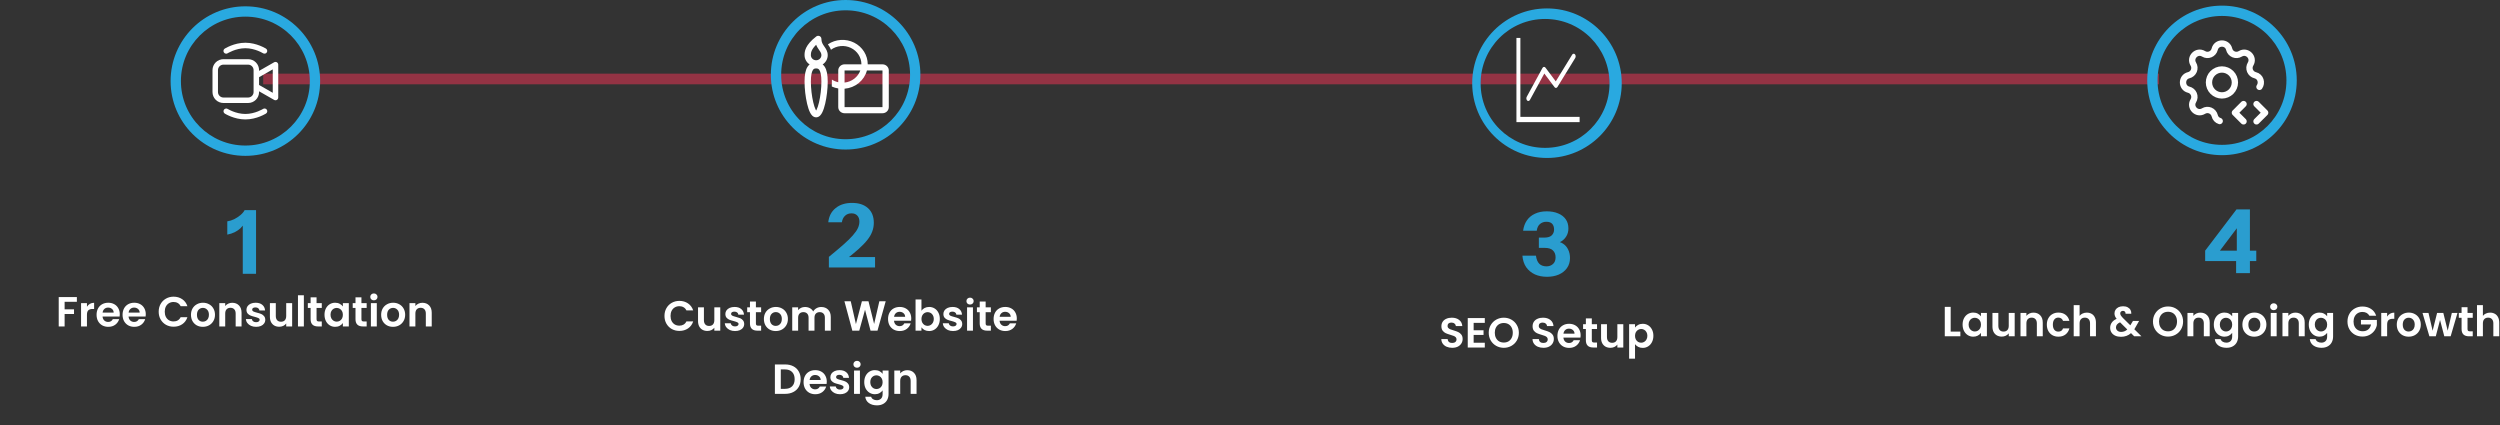 <svg width="1187" height="202" viewBox="0 0 1187 202" fill="none" xmlns="http://www.w3.org/2000/svg">
<rect x="0" y="0" width="1187" height="202" fill="#333333" stroke="none"/>
<g opacity="0.7">
<path d="M1025 40H125V35H1025V40Z" fill="#EE405F"/>
<path d="M1025 40H125V35H1025V40Z" fill="black" fill-opacity="0.2"/>
</g>
<path d="M401.5 0C421.106 0 437 15.894 437 35.5C437 55.106 421.106 71 401.5 71C381.894 71 366 55.106 366 35.5C366 15.894 381.894 0 401.5 0ZM401.5 4.896C384.598 4.896 370.896 18.598 370.896 35.5C370.896 52.402 384.598 66.103 401.5 66.103C418.402 66.103 432.104 52.402 432.104 35.5C432.104 18.598 418.402 4.896 401.5 4.896Z" fill="#29A9E0"/>
<path d="M389.15 17.144C389.405 17.262 389.62 17.448 389.77 17.679C389.92 17.911 390 18.179 390 18.452C390 20.058 390.624 20.983 391.406 22.11L391.464 22.191C392.128 23.147 393 24.399 393 26.193C393 28.023 392.046 29.637 390.592 30.595C390.975 30.905 391.312 31.288 391.604 31.743C392.556 33.233 393 35.511 393 38.781C393 42.094 392.54 46.073 391.79 49.251C391.418 50.83 390.956 52.287 390.406 53.38C390.148 53.925 389.803 54.428 389.386 54.87C388.974 55.279 388.34 55.714 387.5 55.714C386.66 55.714 386.026 55.279 385.616 54.87C385.199 54.428 384.854 53.925 384.596 53.38C384.044 52.285 383.582 50.83 383.21 49.249C382.429 45.809 382.024 42.3 382 38.779C382 35.509 382.444 33.233 383.396 31.743C383.666 31.31 384.008 30.922 384.408 30.595C383.666 30.107 383.059 29.451 382.639 28.683C382.219 27.916 382 27.061 382 26.193C382 25.481 382 24.256 382.766 22.675C383.516 21.127 384.942 19.348 387.562 17.318C387.783 17.147 388.049 17.04 388.33 17.009C388.611 16.978 388.895 17.025 389.15 17.144ZM385 26.191C385 26.832 385.263 27.45 385.732 27.903C386.201 28.357 386.837 28.612 387.5 28.612C388.163 28.612 388.799 28.357 389.268 27.903C389.737 27.45 390 26.834 390 26.193C390 25.343 389.63 24.755 388.916 23.727L388.892 23.692C388.434 23.035 387.892 22.255 387.508 21.254C386.422 22.322 385.822 23.209 385.484 23.905C385 24.904 385 25.616 385 26.191ZM385.948 33.266C385.452 34.044 385 35.639 385 38.779C385 41.877 385.436 45.64 386.134 48.602C386.486 50.092 386.886 51.302 387.292 52.107C387.367 52.255 387.436 52.381 387.5 52.484C387.564 52.381 387.633 52.255 387.708 52.107C388.114 51.302 388.514 50.09 388.866 48.602C389.566 45.642 390 41.88 390 38.779C390 35.639 389.548 34.044 389.052 33.266C388.901 33.005 388.675 32.792 388.402 32.653C388.118 32.531 387.81 32.476 387.5 32.49C387.1 32.49 386.814 32.55 386.598 32.653C386.325 32.792 386.099 33.005 385.948 33.266ZM398 41.999C396.941 41.827 395.91 41.517 394.936 41.078C394.995 39.981 395.011 38.881 394.986 37.783C395.888 38.369 396.906 38.801 398 39.041V33.45C398 32.68 398.316 31.942 398.879 31.397C399.441 30.853 400.204 30.547 401 30.547H409C409 28.923 408.53 27.331 407.644 25.951C406.758 24.572 405.491 23.459 403.987 22.74C402.482 22.02 400.799 21.723 399.128 21.88C397.457 22.037 395.865 22.644 394.532 23.631C394.132 22.56 393.562 21.742 393.166 21.173L393.086 21.057C394.883 19.831 396.993 19.107 399.187 18.962C401.38 18.818 403.572 19.26 405.524 20.239C407.476 21.218 409.112 22.698 410.254 24.516C411.396 26.333 412 28.42 412 30.547H419C419.796 30.547 420.559 30.853 421.121 31.397C421.684 31.942 422 32.68 422 33.45V50.867C422 51.636 421.684 52.375 421.121 52.919C420.559 53.464 419.796 53.769 419 53.769H401C400.204 53.769 399.441 53.464 398.879 52.919C398.316 52.375 398 51.636 398 50.867V41.999ZM401 42.121V50.868H419V33.452H411.62C410.998 35.784 409.642 37.872 407.739 39.425C405.836 40.978 403.481 41.921 401 42.121ZM408.488 33.452H401V39.205C402.681 39.024 404.275 38.388 405.599 37.37C406.923 36.353 407.925 34.995 408.488 33.452Z" fill="white"/>
<path opacity="0.9" d="M393.55 127V121.96C396.322 119.692 398.632 117.746 400.48 116.122C402.356 114.47 403.84 113.014 404.932 111.754C406.052 110.494 406.85 109.346 407.326 108.31C407.802 107.274 408.04 106.238 408.04 105.202C408.04 103.97 407.704 103.018 407.032 102.346C406.388 101.646 405.478 101.296 404.302 101.296C403.07 101.296 402.048 101.674 401.236 102.43C400.424 103.186 399.92 104.222 399.724 105.538H393.256C393.564 102.682 394.726 100.442 396.742 98.818C398.758 97.166 401.362 96.34 404.554 96.34C407.802 96.34 410.336 97.18 412.156 98.86C413.976 100.512 414.886 102.822 414.886 105.79C414.886 107.19 414.648 108.534 414.172 109.822C413.724 111.11 412.968 112.44 411.904 113.812C410.84 115.184 409.384 116.696 407.536 118.348C405.716 119.972 403.434 121.834 400.69 123.934L399.136 122.044H415.474V127H393.55Z" fill="#29A9E0"/>
<path d="M315.491 150C315.491 148.627 315.798 147.4 316.411 146.32C317.038 145.227 317.884 144.38 318.951 143.78C320.031 143.167 321.238 142.86 322.571 142.86C324.131 142.86 325.498 143.26 326.671 144.06C327.844 144.86 328.664 145.967 329.131 147.38H325.911C325.591 146.713 325.138 146.213 324.551 145.88C323.978 145.547 323.311 145.38 322.551 145.38C321.738 145.38 321.011 145.573 320.371 145.96C319.744 146.333 319.251 146.867 318.891 147.56C318.544 148.253 318.371 149.067 318.371 150C318.371 150.92 318.544 151.733 318.891 152.44C319.251 153.133 319.744 153.673 320.371 154.06C321.011 154.433 321.738 154.62 322.551 154.62C323.311 154.62 323.978 154.453 324.551 154.12C325.138 153.773 325.591 153.267 325.911 152.6H329.131C328.664 154.027 327.844 155.14 326.671 155.94C325.511 156.727 324.144 157.12 322.571 157.12C321.238 157.12 320.031 156.82 318.951 156.22C317.884 155.607 317.038 154.76 316.411 153.68C315.798 152.6 315.491 151.373 315.491 150ZM341.983 145.92V157H339.163V155.6C338.803 156.08 338.329 156.46 337.743 156.74C337.169 157.007 336.543 157.14 335.863 157.14C334.996 157.14 334.229 156.96 333.563 156.6C332.896 156.227 332.369 155.687 331.983 154.98C331.609 154.26 331.423 153.407 331.423 152.42V145.92H334.223V152.02C334.223 152.9 334.443 153.58 334.883 154.06C335.323 154.527 335.923 154.76 336.683 154.76C337.456 154.76 338.063 154.527 338.503 154.06C338.943 153.58 339.163 152.9 339.163 152.02V145.92H341.983ZM348.985 157.18C348.079 157.18 347.265 157.02 346.545 156.7C345.825 156.367 345.252 155.92 344.825 155.36C344.412 154.8 344.185 154.18 344.145 153.5H346.965C347.019 153.927 347.225 154.28 347.585 154.56C347.959 154.84 348.419 154.98 348.965 154.98C349.499 154.98 349.912 154.873 350.205 154.66C350.512 154.447 350.665 154.173 350.665 153.84C350.665 153.48 350.479 153.213 350.105 153.04C349.745 152.853 349.165 152.653 348.365 152.44C347.539 152.24 346.859 152.033 346.325 151.82C345.805 151.607 345.352 151.28 344.965 150.84C344.592 150.4 344.405 149.807 344.405 149.06C344.405 148.447 344.579 147.887 344.925 147.38C345.285 146.873 345.792 146.473 346.445 146.18C347.112 145.887 347.892 145.74 348.785 145.74C350.105 145.74 351.159 146.073 351.945 146.74C352.732 147.393 353.165 148.28 353.245 149.4H350.565C350.525 148.96 350.339 148.613 350.005 148.36C349.685 148.093 349.252 147.96 348.705 147.96C348.199 147.96 347.805 148.053 347.525 148.24C347.259 148.427 347.125 148.687 347.125 149.02C347.125 149.393 347.312 149.68 347.685 149.88C348.059 150.067 348.639 150.26 349.425 150.46C350.225 150.66 350.885 150.867 351.405 151.08C351.925 151.293 352.372 151.627 352.745 152.08C353.132 152.52 353.332 153.107 353.345 153.84C353.345 154.48 353.165 155.053 352.805 155.56C352.459 156.067 351.952 156.467 351.285 156.76C350.632 157.04 349.865 157.18 348.985 157.18ZM358.904 148.22V153.58C358.904 153.953 358.99 154.227 359.164 154.4C359.35 154.56 359.657 154.64 360.084 154.64H361.384V157H359.624C357.264 157 356.084 155.853 356.084 153.56V148.22H354.764V145.92H356.084V143.18H358.904V145.92H361.384V148.22H358.904ZM368.318 157.18C367.251 157.18 366.291 156.947 365.438 156.48C364.584 156 363.911 155.327 363.418 154.46C362.938 153.593 362.698 152.593 362.698 151.46C362.698 150.327 362.944 149.327 363.438 148.46C363.944 147.593 364.631 146.927 365.498 146.46C366.364 145.98 367.331 145.74 368.398 145.74C369.464 145.74 370.431 145.98 371.298 146.46C372.164 146.927 372.844 147.593 373.338 148.46C373.844 149.327 374.098 150.327 374.098 151.46C374.098 152.593 373.838 153.593 373.318 154.46C372.811 155.327 372.118 156 371.238 156.48C370.371 156.947 369.398 157.18 368.318 157.18ZM368.318 154.74C368.824 154.74 369.298 154.62 369.738 154.38C370.191 154.127 370.551 153.753 370.818 153.26C371.084 152.767 371.218 152.167 371.218 151.46C371.218 150.407 370.938 149.6 370.378 149.04C369.831 148.467 369.158 148.18 368.358 148.18C367.558 148.18 366.884 148.467 366.338 149.04C365.804 149.6 365.538 150.407 365.538 151.46C365.538 152.513 365.798 153.327 366.318 153.9C366.851 154.46 367.518 154.74 368.318 154.74ZM389.911 145.76C391.271 145.76 392.365 146.18 393.191 147.02C394.031 147.847 394.451 149.007 394.451 150.5V157H391.651V150.88C391.651 150.013 391.431 149.353 390.991 148.9C390.551 148.433 389.951 148.2 389.191 148.2C388.431 148.2 387.825 148.433 387.371 148.9C386.931 149.353 386.711 150.013 386.711 150.88V157H383.911V150.88C383.911 150.013 383.691 149.353 383.251 148.9C382.811 148.433 382.211 148.2 381.451 148.2C380.678 148.2 380.065 148.433 379.611 148.9C379.171 149.353 378.951 150.013 378.951 150.88V157H376.151V145.92H378.951V147.26C379.311 146.793 379.771 146.427 380.331 146.16C380.905 145.893 381.531 145.76 382.211 145.76C383.078 145.76 383.851 145.947 384.531 146.32C385.211 146.68 385.738 147.2 386.111 147.88C386.471 147.24 386.991 146.727 387.671 146.34C388.365 145.953 389.111 145.76 389.911 145.76ZM420.534 143.04L416.634 157H413.334L410.714 147.06L407.974 157L404.694 157.02L400.934 143.04H403.934L406.394 153.88L409.234 143.04H412.354L415.034 153.82L417.514 143.04H420.534ZM432.662 151.22C432.662 151.62 432.636 151.98 432.582 152.3H424.482C424.549 153.1 424.829 153.727 425.322 154.18C425.816 154.633 426.422 154.86 427.142 154.86C428.182 154.86 428.922 154.413 429.362 153.52H432.382C432.062 154.587 431.449 155.467 430.542 156.16C429.636 156.84 428.522 157.18 427.202 157.18C426.136 157.18 425.176 156.947 424.322 156.48C423.482 156 422.822 155.327 422.342 154.46C421.876 153.593 421.642 152.593 421.642 151.46C421.642 150.313 421.876 149.307 422.342 148.44C422.809 147.573 423.462 146.907 424.302 146.44C425.142 145.973 426.109 145.74 427.202 145.74C428.256 145.74 429.196 145.967 430.022 146.42C430.862 146.873 431.509 147.52 431.962 148.36C432.429 149.187 432.662 150.14 432.662 151.22ZM429.762 150.42C429.749 149.7 429.489 149.127 428.982 148.7C428.476 148.26 427.856 148.04 427.122 148.04C426.429 148.04 425.842 148.253 425.362 148.68C424.896 149.093 424.609 149.673 424.502 150.42H429.762ZM437.506 147.54C437.866 147.007 438.36 146.573 438.986 146.24C439.626 145.907 440.353 145.74 441.166 145.74C442.113 145.74 442.966 145.973 443.726 146.44C444.5 146.907 445.106 147.573 445.546 148.44C446 149.293 446.226 150.287 446.226 151.42C446.226 152.553 446 153.56 445.546 154.44C445.106 155.307 444.5 155.98 443.726 156.46C442.966 156.94 442.113 157.18 441.166 157.18C440.34 157.18 439.613 157.02 438.986 156.7C438.373 156.367 437.88 155.94 437.506 155.42V157H434.706V142.2H437.506V147.54ZM443.366 151.42C443.366 150.753 443.226 150.18 442.946 149.7C442.68 149.207 442.32 148.833 441.866 148.58C441.426 148.327 440.946 148.2 440.426 148.2C439.92 148.2 439.44 148.333 438.986 148.6C438.546 148.853 438.186 149.227 437.906 149.72C437.64 150.213 437.506 150.793 437.506 151.46C437.506 152.127 437.64 152.707 437.906 153.2C438.186 153.693 438.546 154.073 438.986 154.34C439.44 154.593 439.92 154.72 440.426 154.72C440.946 154.72 441.426 154.587 441.866 154.32C442.32 154.053 442.68 153.673 442.946 153.18C443.226 152.687 443.366 152.1 443.366 151.42ZM452.501 157.18C451.594 157.18 450.781 157.02 450.061 156.7C449.341 156.367 448.768 155.92 448.341 155.36C447.928 154.8 447.701 154.18 447.661 153.5H450.481C450.534 153.927 450.741 154.28 451.101 154.56C451.474 154.84 451.934 154.98 452.481 154.98C453.014 154.98 453.428 154.873 453.721 154.66C454.028 154.447 454.181 154.173 454.181 153.84C454.181 153.48 453.994 153.213 453.621 153.04C453.261 152.853 452.681 152.653 451.881 152.44C451.054 152.24 450.374 152.033 449.841 151.82C449.321 151.607 448.868 151.28 448.481 150.84C448.108 150.4 447.921 149.807 447.921 149.06C447.921 148.447 448.094 147.887 448.441 147.38C448.801 146.873 449.308 146.473 449.961 146.18C450.628 145.887 451.408 145.74 452.301 145.74C453.621 145.74 454.674 146.073 455.461 146.74C456.248 147.393 456.681 148.28 456.761 149.4H454.081C454.041 148.96 453.854 148.613 453.521 148.36C453.201 148.093 452.768 147.96 452.221 147.96C451.714 147.96 451.321 148.053 451.041 148.24C450.774 148.427 450.641 148.687 450.641 149.02C450.641 149.393 450.828 149.68 451.201 149.88C451.574 150.067 452.154 150.26 452.941 150.46C453.741 150.66 454.401 150.867 454.921 151.08C455.441 151.293 455.888 151.627 456.261 152.08C456.648 152.52 456.848 153.107 456.861 153.84C456.861 154.48 456.681 155.053 456.321 155.56C455.974 156.067 455.468 156.467 454.801 156.76C454.148 157.04 453.381 157.18 452.501 157.18ZM460.579 144.6C460.086 144.6 459.673 144.447 459.339 144.14C459.019 143.82 458.859 143.427 458.859 142.96C458.859 142.493 459.019 142.107 459.339 141.8C459.673 141.48 460.086 141.32 460.579 141.32C461.073 141.32 461.479 141.48 461.799 141.8C462.133 142.107 462.299 142.493 462.299 142.96C462.299 143.427 462.133 143.82 461.799 144.14C461.479 144.447 461.073 144.6 460.579 144.6ZM461.959 145.92V157H459.159V145.92H461.959ZM467.986 148.22V153.58C467.986 153.953 468.072 154.227 468.246 154.4C468.432 154.56 468.739 154.64 469.166 154.64H470.466V157H468.706C466.346 157 465.166 155.853 465.166 153.56V148.22H463.846V145.92H465.166V143.18H467.986V145.92H470.466V148.22H467.986ZM482.78 151.22C482.78 151.62 482.753 151.98 482.7 152.3H474.6C474.666 153.1 474.946 153.727 475.44 154.18C475.933 154.633 476.54 154.86 477.26 154.86C478.3 154.86 479.04 154.413 479.48 153.52H482.5C482.18 154.587 481.566 155.467 480.66 156.16C479.753 156.84 478.64 157.18 477.32 157.18C476.253 157.18 475.293 156.947 474.44 156.48C473.6 156 472.94 155.327 472.46 154.46C471.993 153.593 471.76 152.593 471.76 151.46C471.76 150.313 471.993 149.307 472.46 148.44C472.926 147.573 473.58 146.907 474.42 146.44C475.26 145.973 476.226 145.74 477.32 145.74C478.373 145.74 479.313 145.967 480.14 146.42C480.98 146.873 481.626 147.52 482.08 148.36C482.546 149.187 482.78 150.14 482.78 151.22ZM479.88 150.42C479.866 149.7 479.606 149.127 479.1 148.7C478.593 148.26 477.973 148.04 477.24 148.04C476.546 148.04 475.96 148.253 475.48 148.68C475.013 149.093 474.726 149.673 474.62 150.42H479.88ZM372.799 173.04C374.266 173.04 375.552 173.327 376.659 173.9C377.779 174.473 378.639 175.293 379.239 176.36C379.852 177.413 380.159 178.64 380.159 180.04C380.159 181.44 379.852 182.667 379.239 183.72C378.639 184.76 377.779 185.567 376.659 186.14C375.552 186.713 374.266 187 372.799 187H367.919V173.04H372.799ZM372.699 184.62C374.166 184.62 375.299 184.22 376.099 183.42C376.899 182.62 377.299 181.493 377.299 180.04C377.299 178.587 376.899 177.453 376.099 176.64C375.299 175.813 374.166 175.4 372.699 175.4H370.719V184.62H372.699ZM392.555 181.22C392.555 181.62 392.528 181.98 392.475 182.3H384.375C384.442 183.1 384.722 183.727 385.215 184.18C385.708 184.633 386.315 184.86 387.035 184.86C388.075 184.86 388.815 184.413 389.255 183.52H392.275C391.955 184.587 391.342 185.467 390.435 186.16C389.528 186.84 388.415 187.18 387.095 187.18C386.028 187.18 385.068 186.947 384.215 186.48C383.375 186 382.715 185.327 382.235 184.46C381.768 183.593 381.535 182.593 381.535 181.46C381.535 180.313 381.768 179.307 382.235 178.44C382.702 177.573 383.355 176.907 384.195 176.44C385.035 175.973 386.002 175.74 387.095 175.74C388.148 175.74 389.088 175.967 389.915 176.42C390.755 176.873 391.402 177.52 391.855 178.36C392.322 179.187 392.555 180.14 392.555 181.22ZM389.655 180.42C389.642 179.7 389.382 179.127 388.875 178.7C388.368 178.26 387.748 178.04 387.015 178.04C386.322 178.04 385.735 178.253 385.255 178.68C384.788 179.093 384.502 179.673 384.395 180.42H389.655ZM398.839 187.18C397.932 187.18 397.119 187.02 396.399 186.7C395.679 186.367 395.105 185.92 394.679 185.36C394.265 184.8 394.039 184.18 393.999 183.5H396.819C396.872 183.927 397.079 184.28 397.439 184.56C397.812 184.84 398.272 184.98 398.819 184.98C399.352 184.98 399.765 184.873 400.059 184.66C400.365 184.447 400.519 184.173 400.519 183.84C400.519 183.48 400.332 183.213 399.959 183.04C399.599 182.853 399.019 182.653 398.219 182.44C397.392 182.24 396.712 182.033 396.179 181.82C395.659 181.607 395.205 181.28 394.819 180.84C394.445 180.4 394.259 179.807 394.259 179.06C394.259 178.447 394.432 177.887 394.779 177.38C395.139 176.873 395.645 176.473 396.299 176.18C396.965 175.887 397.745 175.74 398.639 175.74C399.959 175.74 401.012 176.073 401.799 176.74C402.585 177.393 403.019 178.28 403.099 179.4H400.419C400.379 178.96 400.192 178.613 399.859 178.36C399.539 178.093 399.105 177.96 398.559 177.96C398.052 177.96 397.659 178.053 397.379 178.24C397.112 178.427 396.979 178.687 396.979 179.02C396.979 179.393 397.165 179.68 397.539 179.88C397.912 180.067 398.492 180.26 399.279 180.46C400.079 180.66 400.739 180.867 401.259 181.08C401.779 181.293 402.225 181.627 402.599 182.08C402.985 182.52 403.185 183.107 403.199 183.84C403.199 184.48 403.019 185.053 402.659 185.56C402.312 186.067 401.805 186.467 401.139 186.76C400.485 187.04 399.719 187.18 398.839 187.18ZM406.917 174.6C406.424 174.6 406.011 174.447 405.677 174.14C405.357 173.82 405.197 173.427 405.197 172.96C405.197 172.493 405.357 172.107 405.677 171.8C406.011 171.48 406.424 171.32 406.917 171.32C407.411 171.32 407.817 171.48 408.137 171.8C408.471 172.107 408.637 172.493 408.637 172.96C408.637 173.427 408.471 173.82 408.137 174.14C407.817 174.447 407.411 174.6 406.917 174.6ZM408.297 175.92V187H405.497V175.92H408.297ZM415.404 175.74C416.23 175.74 416.957 175.907 417.584 176.24C418.21 176.56 418.704 176.98 419.064 177.5V175.92H421.884V187.08C421.884 188.107 421.677 189.02 421.264 189.82C420.85 190.633 420.23 191.273 419.404 191.74C418.577 192.22 417.577 192.46 416.404 192.46C414.83 192.46 413.537 192.093 412.524 191.36C411.524 190.627 410.957 189.627 410.824 188.36H413.604C413.75 188.867 414.064 189.267 414.544 189.56C415.037 189.867 415.63 190.02 416.324 190.02C417.137 190.02 417.797 189.773 418.304 189.28C418.81 188.8 419.064 188.067 419.064 187.08V185.36C418.704 185.88 418.204 186.313 417.564 186.66C416.937 187.007 416.217 187.18 415.404 187.18C414.47 187.18 413.617 186.94 412.844 186.46C412.07 185.98 411.457 185.307 411.004 184.44C410.564 183.56 410.344 182.553 410.344 181.42C410.344 180.3 410.564 179.307 411.004 178.44C411.457 177.573 412.064 176.907 412.824 176.44C413.597 175.973 414.457 175.74 415.404 175.74ZM419.064 181.46C419.064 180.78 418.93 180.2 418.664 179.72C418.397 179.227 418.037 178.853 417.584 178.6C417.13 178.333 416.644 178.2 416.124 178.2C415.604 178.2 415.124 178.327 414.684 178.58C414.244 178.833 413.884 179.207 413.604 179.7C413.337 180.18 413.204 180.753 413.204 181.42C413.204 182.087 413.337 182.673 413.604 183.18C413.884 183.673 414.244 184.053 414.684 184.32C415.137 184.587 415.617 184.72 416.124 184.72C416.644 184.72 417.13 184.593 417.584 184.34C418.037 184.073 418.397 183.7 418.664 183.22C418.93 182.727 419.064 182.14 419.064 181.46ZM430.758 175.76C432.078 175.76 433.145 176.18 433.958 177.02C434.772 177.847 435.178 179.007 435.178 180.5V187H432.378V180.88C432.378 180 432.158 179.327 431.718 178.86C431.278 178.38 430.678 178.14 429.918 178.14C429.145 178.14 428.532 178.38 428.078 178.86C427.638 179.327 427.418 180 427.418 180.88V187H424.618V175.92H427.418V177.3C427.792 176.82 428.265 176.447 428.838 176.18C429.425 175.9 430.065 175.76 430.758 175.76Z" fill="white"/>
<path d="M116.5 3C136.106 3 152 18.894 152 38.5C152 58.106 136.106 74 116.5 74C96.894 74 81 58.106 81 38.5C81 18.894 96.894 3 116.5 3ZM116.5 7.896C99.598 7.896 85.897 21.598 85.897 38.5C85.897 55.402 99.598 69.103 116.5 69.103C133.402 69.103 147.104 55.402 147.104 38.5C147.104 21.598 133.402 7.896 116.5 7.896Z" fill="#29A9E0"/>
<path d="M108.092 25.291L108.118 25.275L108.238 25.205C108.344 25.141 108.504 25.051 108.719 24.937C109.149 24.711 109.773 24.406 110.545 24.105C112.104 23.485 114.213 22.892 116.5 22.892C118.786 22.892 120.896 23.491 122.454 24.102C123.248 24.415 124.019 24.784 124.762 25.205C124.815 25.234 124.854 25.258 124.879 25.275L124.905 25.291H124.907C125.198 25.468 125.547 25.524 125.879 25.446C126.211 25.369 126.499 25.164 126.681 24.877C126.864 24.589 126.926 24.242 126.855 23.908C126.784 23.575 126.586 23.283 126.302 23.095L126.294 23.09L126.281 23.082L126.234 23.054L126.075 22.957C125.218 22.47 124.327 22.044 123.409 21.683C121.661 20.993 119.218 20.291 116.5 20.291C113.781 20.291 111.336 20.993 109.593 21.683C108.675 22.044 107.783 22.47 106.924 22.957L106.766 23.054L106.719 23.08L106.706 23.09L106.701 23.093C106.409 23.277 106.203 23.57 106.127 23.907C106.052 24.243 106.113 24.596 106.298 24.887C106.482 25.179 106.775 25.385 107.112 25.461C107.448 25.536 107.801 25.475 108.092 25.291ZM106.095 28.095C104.715 28.095 103.392 28.643 102.416 29.619C101.44 30.594 100.892 31.918 100.892 33.297V43.703C100.892 45.083 101.44 46.406 102.416 47.381C103.392 48.357 104.715 48.905 106.095 48.905H117.8C119.18 48.905 120.504 48.357 121.479 47.381C122.455 46.406 123.003 45.083 123.003 43.703V43.344L130.162 47.433C130.36 47.546 130.584 47.605 130.811 47.604C131.039 47.603 131.263 47.543 131.46 47.428C131.657 47.314 131.82 47.15 131.934 46.953C132.048 46.755 132.108 46.532 132.108 46.304V30.696C132.108 30.468 132.048 30.245 131.934 30.047C131.82 29.85 131.657 29.686 131.46 29.572C131.263 29.457 131.039 29.397 130.811 29.396C130.584 29.395 130.36 29.454 130.162 29.567L123.003 33.657V33.297C123.003 31.918 122.455 30.594 121.479 29.619C120.504 28.643 119.18 28.095 117.8 28.095H106.095ZM123.003 36.653L129.506 32.938V44.062L123.003 40.347V36.653ZM103.493 33.297C103.493 32.608 103.767 31.946 104.255 31.458C104.743 30.97 105.405 30.696 106.095 30.696H117.8C118.49 30.696 119.152 30.97 119.64 31.458C120.128 31.946 120.402 32.608 120.402 33.297V43.703C120.402 44.393 120.128 45.054 119.64 45.542C119.152 46.03 118.49 46.304 117.8 46.304H106.095C105.405 46.304 104.743 46.03 104.255 45.542C103.767 45.054 103.493 44.393 103.493 43.703V33.297ZM108.095 51.712L108.092 51.709C107.801 51.532 107.453 51.477 107.121 51.554C106.789 51.631 106.501 51.836 106.318 52.123C106.136 52.411 106.073 52.758 106.144 53.092C106.215 53.425 106.414 53.717 106.698 53.905L106.706 53.91L106.719 53.918L106.766 53.947C106.802 53.971 106.855 54.003 106.924 54.043C107.063 54.123 107.257 54.23 107.507 54.365C108.004 54.626 108.717 54.971 109.593 55.317C111.336 56.004 113.781 56.709 116.5 56.709C119.221 56.709 121.663 56.007 123.406 55.317C124.325 54.956 125.217 54.53 126.075 54.043L126.234 53.947L126.281 53.92L126.294 53.91L126.299 53.907C126.59 53.723 126.799 53.429 126.874 53.093C126.95 52.756 126.888 52.403 126.703 52.111C126.519 51.82 126.225 51.614 125.889 51.538C125.552 51.463 125.199 51.525 124.907 51.709L124.881 51.728L124.762 51.795C124.656 51.859 124.495 51.949 124.28 52.063C123.687 52.374 123.078 52.652 122.454 52.896C120.896 53.515 118.786 54.108 116.5 54.108C114.213 54.108 112.104 53.51 110.545 52.898C109.751 52.585 108.98 52.217 108.238 51.795L108.121 51.725L108.095 51.712Z" fill="white"/>
<path opacity="0.9" d="M115.27 130V105.304L115.984 105.934C115.564 106.802 114.962 107.614 114.178 108.37C113.394 109.098 112.47 109.728 111.406 110.26C110.37 110.764 109.208 111.142 107.92 111.394V105.094C108.956 104.954 110.034 104.618 111.154 104.086C112.274 103.526 113.282 102.868 114.178 102.112C115.102 101.328 115.76 100.544 116.152 99.76H121.57V130H115.27Z" fill="#29A9E0"/>
<path d="M36.5 141.04V143.3H30.68V146.88H35.14V149.1H30.68V155H27.88V141.04H36.5ZM41.285 145.64C41.645 145.053 42.112 144.593 42.685 144.26C43.272 143.927 43.939 143.76 44.685 143.76V146.7H43.946C43.066 146.7 42.399 146.907 41.946 147.32C41.505 147.733 41.285 148.453 41.285 149.48V155H38.486V143.92H41.285V145.64ZM56.871 149.22C56.871 149.62 56.845 149.98 56.791 150.3H48.691C48.758 151.1 49.038 151.727 49.531 152.18C50.025 152.633 50.631 152.86 51.351 152.86C52.391 152.86 53.131 152.413 53.571 151.52H56.591C56.271 152.587 55.658 153.467 54.751 154.16C53.845 154.84 52.731 155.18 51.411 155.18C50.345 155.18 49.385 154.947 48.531 154.48C47.691 154 47.031 153.327 46.551 152.46C46.085 151.593 45.851 150.593 45.851 149.46C45.851 148.313 46.085 147.307 46.551 146.44C47.018 145.573 47.671 144.907 48.511 144.44C49.351 143.973 50.318 143.74 51.411 143.74C52.465 143.74 53.405 143.967 54.231 144.42C55.071 144.873 55.718 145.52 56.171 146.36C56.638 147.187 56.871 148.14 56.871 149.22ZM53.971 148.42C53.958 147.7 53.698 147.127 53.191 146.7C52.685 146.26 52.065 146.04 51.331 146.04C50.638 146.04 50.051 146.253 49.571 146.68C49.105 147.093 48.818 147.673 48.711 148.42H53.971ZM69.215 149.22C69.215 149.62 69.189 149.98 69.135 150.3H61.035C61.102 151.1 61.382 151.727 61.875 152.18C62.368 152.633 62.975 152.86 63.695 152.86C64.735 152.86 65.475 152.413 65.915 151.52H68.935C68.615 152.587 68.002 153.467 67.095 154.16C66.189 154.84 65.075 155.18 63.755 155.18C62.688 155.18 61.728 154.947 60.875 154.48C60.035 154 59.375 153.327 58.895 152.46C58.428 151.593 58.195 150.593 58.195 149.46C58.195 148.313 58.428 147.307 58.895 146.44C59.362 145.573 60.015 144.907 60.855 144.44C61.695 143.973 62.662 143.74 63.755 143.74C64.808 143.74 65.749 143.967 66.575 144.42C67.415 144.873 68.062 145.52 68.515 146.36C68.982 147.187 69.215 148.14 69.215 149.22ZM66.315 148.42C66.302 147.7 66.042 147.127 65.535 146.7C65.028 146.26 64.409 146.04 63.675 146.04C62.982 146.04 62.395 146.253 61.915 146.68C61.449 147.093 61.162 147.673 61.055 148.42H66.315ZM75.344 148C75.344 146.627 75.651 145.4 76.264 144.32C76.891 143.227 77.738 142.38 78.805 141.78C79.885 141.167 81.091 140.86 82.424 140.86C83.984 140.86 85.351 141.26 86.525 142.06C87.698 142.86 88.518 143.967 88.984 145.38H85.764C85.445 144.713 84.991 144.213 84.404 143.88C83.831 143.547 83.165 143.38 82.404 143.38C81.591 143.38 80.865 143.573 80.225 143.96C79.598 144.333 79.105 144.867 78.745 145.56C78.398 146.253 78.225 147.067 78.225 148C78.225 148.92 78.398 149.733 78.745 150.44C79.105 151.133 79.598 151.673 80.225 152.06C80.865 152.433 81.591 152.62 82.404 152.62C83.165 152.62 83.831 152.453 84.404 152.12C84.991 151.773 85.445 151.267 85.764 150.6H88.984C88.518 152.027 87.698 153.14 86.525 153.94C85.365 154.727 83.998 155.12 82.424 155.12C81.091 155.12 79.885 154.82 78.805 154.22C77.738 153.607 76.891 152.76 76.264 151.68C75.651 150.6 75.344 149.373 75.344 148ZM96.296 155.18C95.229 155.18 94.269 154.947 93.416 154.48C92.563 154 91.889 153.327 91.396 152.46C90.916 151.593 90.676 150.593 90.676 149.46C90.676 148.327 90.923 147.327 91.416 146.46C91.923 145.593 92.609 144.927 93.476 144.46C94.343 143.98 95.309 143.74 96.376 143.74C97.443 143.74 98.409 143.98 99.276 144.46C100.143 144.927 100.823 145.593 101.316 146.46C101.823 147.327 102.076 148.327 102.076 149.46C102.076 150.593 101.816 151.593 101.296 152.46C100.789 153.327 100.096 154 99.216 154.48C98.349 154.947 97.376 155.18 96.296 155.18ZM96.296 152.74C96.803 152.74 97.276 152.62 97.716 152.38C98.169 152.127 98.529 151.753 98.796 151.26C99.063 150.767 99.196 150.167 99.196 149.46C99.196 148.407 98.916 147.6 98.356 147.04C97.809 146.467 97.136 146.18 96.336 146.18C95.536 146.18 94.863 146.467 94.316 147.04C93.783 147.6 93.516 148.407 93.516 149.46C93.516 150.513 93.776 151.327 94.296 151.9C94.829 152.46 95.496 152.74 96.296 152.74ZM110.27 143.76C111.59 143.76 112.657 144.18 113.47 145.02C114.283 145.847 114.69 147.007 114.69 148.5V155H111.89V148.88C111.89 148 111.67 147.327 111.23 146.86C110.79 146.38 110.19 146.14 109.43 146.14C108.657 146.14 108.043 146.38 107.59 146.86C107.15 147.327 106.93 148 106.93 148.88V155H104.13V143.92H106.93V145.3C107.303 144.82 107.777 144.447 108.35 144.18C108.937 143.9 109.577 143.76 110.27 143.76ZM121.593 155.18C120.686 155.18 119.873 155.02 119.153 154.7C118.433 154.367 117.859 153.92 117.433 153.36C117.019 152.8 116.793 152.18 116.753 151.5H119.573C119.626 151.927 119.833 152.28 120.193 152.56C120.566 152.84 121.026 152.98 121.573 152.98C122.106 152.98 122.519 152.873 122.813 152.66C123.119 152.447 123.273 152.173 123.273 151.84C123.273 151.48 123.086 151.213 122.713 151.04C122.353 150.853 121.773 150.653 120.973 150.44C120.146 150.24 119.466 150.033 118.933 149.82C118.413 149.607 117.959 149.28 117.573 148.84C117.199 148.4 117.013 147.807 117.013 147.06C117.013 146.447 117.186 145.887 117.533 145.38C117.893 144.873 118.399 144.473 119.053 144.18C119.719 143.887 120.499 143.74 121.393 143.74C122.713 143.74 123.766 144.073 124.553 144.74C125.339 145.393 125.773 146.28 125.853 147.4H123.173C123.133 146.96 122.946 146.613 122.613 146.36C122.293 146.093 121.859 145.96 121.313 145.96C120.806 145.96 120.413 146.053 120.133 146.24C119.866 146.427 119.733 146.687 119.733 147.02C119.733 147.393 119.919 147.68 120.293 147.88C120.666 148.067 121.246 148.26 122.033 148.46C122.833 148.66 123.493 148.867 124.013 149.08C124.533 149.293 124.979 149.627 125.353 150.08C125.739 150.52 125.939 151.107 125.953 151.84C125.953 152.48 125.773 153.053 125.413 153.56C125.066 154.067 124.559 154.467 123.893 154.76C123.239 155.04 122.473 155.18 121.593 155.18ZM138.711 143.92V155H135.891V153.6C135.531 154.08 135.058 154.46 134.471 154.74C133.898 155.007 133.271 155.14 132.591 155.14C131.724 155.14 130.958 154.96 130.291 154.6C129.624 154.227 129.098 153.687 128.711 152.98C128.338 152.26 128.151 151.407 128.151 150.42V143.92H130.951V150.02C130.951 150.9 131.171 151.58 131.611 152.06C132.051 152.527 132.651 152.76 133.411 152.76C134.184 152.76 134.791 152.527 135.231 152.06C135.671 151.58 135.891 150.9 135.891 150.02V143.92H138.711ZM144.274 140.2V155H141.474V140.2H144.274ZM150.3 146.22V151.58C150.3 151.953 150.387 152.227 150.56 152.4C150.747 152.56 151.053 152.64 151.48 152.64H152.78V155H151.02C148.66 155 147.48 153.853 147.48 151.56V146.22H146.16V143.92H147.48V141.18H150.3V143.92H152.78V146.22H150.3ZM154.074 149.42C154.074 148.3 154.294 147.307 154.734 146.44C155.187 145.573 155.794 144.907 156.554 144.44C157.327 143.973 158.187 143.74 159.134 143.74C159.961 143.74 160.681 143.907 161.294 144.24C161.921 144.573 162.421 144.993 162.794 145.5V143.92H165.614V155H162.794V153.38C162.434 153.9 161.934 154.333 161.294 154.68C160.667 155.013 159.941 155.18 159.114 155.18C158.181 155.18 157.327 154.94 156.554 154.46C155.794 153.98 155.187 153.307 154.734 152.44C154.294 151.56 154.074 150.553 154.074 149.42ZM162.794 149.46C162.794 148.78 162.661 148.2 162.394 147.72C162.127 147.227 161.767 146.853 161.314 146.6C160.861 146.333 160.374 146.2 159.854 146.2C159.334 146.2 158.854 146.327 158.414 146.58C157.974 146.833 157.614 147.207 157.334 147.7C157.067 148.18 156.934 148.753 156.934 149.42C156.934 150.087 157.067 150.673 157.334 151.18C157.614 151.673 157.974 152.053 158.414 152.32C158.867 152.587 159.347 152.72 159.854 152.72C160.374 152.72 160.861 152.593 161.314 152.34C161.767 152.073 162.127 151.7 162.394 151.22C162.661 150.727 162.794 150.14 162.794 149.46ZM171.609 146.22V151.58C171.609 151.953 171.695 152.227 171.869 152.4C172.055 152.56 172.362 152.64 172.789 152.64H174.089V155H172.329C169.969 155 168.789 153.853 168.789 151.56V146.22H167.469V143.92H168.789V141.18H171.609V143.92H174.089V146.22H171.609ZM177.523 142.6C177.029 142.6 176.616 142.447 176.283 142.14C175.963 141.82 175.803 141.427 175.803 140.96C175.803 140.493 175.963 140.107 176.283 139.8C176.616 139.48 177.029 139.32 177.523 139.32C178.016 139.32 178.423 139.48 178.743 139.8C179.076 140.107 179.243 140.493 179.243 140.96C179.243 141.427 179.076 141.82 178.743 142.14C178.423 142.447 178.016 142.6 177.523 142.6ZM178.903 143.92V155H176.103V143.92H178.903ZM186.589 155.18C185.522 155.18 184.562 154.947 183.709 154.48C182.856 154 182.182 153.327 181.689 152.46C181.209 151.593 180.969 150.593 180.969 149.46C180.969 148.327 181.216 147.327 181.709 146.46C182.216 145.593 182.902 144.927 183.769 144.46C184.636 143.98 185.602 143.74 186.669 143.74C187.736 143.74 188.702 143.98 189.569 144.46C190.436 144.927 191.116 145.593 191.609 146.46C192.116 147.327 192.369 148.327 192.369 149.46C192.369 150.593 192.109 151.593 191.589 152.46C191.082 153.327 190.389 154 189.509 154.48C188.642 154.947 187.669 155.18 186.589 155.18ZM186.589 152.74C187.096 152.74 187.569 152.62 188.009 152.38C188.462 152.127 188.822 151.753 189.089 151.26C189.356 150.767 189.489 150.167 189.489 149.46C189.489 148.407 189.209 147.6 188.649 147.04C188.102 146.467 187.429 146.18 186.629 146.18C185.829 146.18 185.156 146.467 184.609 147.04C184.076 147.6 183.809 148.407 183.809 149.46C183.809 150.513 184.069 151.327 184.589 151.9C185.122 152.46 185.789 152.74 186.589 152.74ZM200.563 143.76C201.883 143.76 202.95 144.18 203.763 145.02C204.576 145.847 204.983 147.007 204.983 148.5V155H202.183V148.88C202.183 148 201.963 147.327 201.523 146.86C201.083 146.38 200.483 146.14 199.723 146.14C198.95 146.14 198.336 146.38 197.883 146.86C197.443 147.327 197.223 148 197.223 148.88V155H194.423V143.92H197.223V145.3C197.596 144.82 198.07 144.447 198.643 144.18C199.23 143.9 199.87 143.76 200.563 143.76Z" fill="white"/>
<path d="M1055 2.674C1074.61 2.674 1090.5 18.568 1090.5 38.174C1090.5 57.78 1074.61 73.674 1055 73.674C1035.39 73.674 1019.5 57.78 1019.5 38.174C1019.5 18.568 1035.39 2.674 1055 2.674ZM1055 7.57C1038.1 7.57 1024.4 21.272 1024.4 38.174C1024.4 55.076 1038.1 68.777 1055 68.777C1071.9 68.777 1085.6 55.076 1085.6 38.174C1085.6 21.272 1071.9 7.57 1055 7.57Z" fill="#29A9E0"/>
<path d="M1053.91 57.465C1053.32 57.291 1052.79 56.964 1052.38 56.516C1051.96 56.068 1051.67 55.516 1051.54 54.918C1051.4 54.376 1051.15 53.873 1050.78 53.45C1050.42 53.027 1049.97 52.695 1049.45 52.482C1048.94 52.269 1048.38 52.18 1047.82 52.223C1047.27 52.266 1046.73 52.44 1046.25 52.73C1043.09 54.659 1039.46 51.034 1041.39 47.865C1041.68 47.389 1041.85 46.852 1041.9 46.297C1041.94 45.742 1041.85 45.185 1041.64 44.67C1041.42 44.156 1041.09 43.699 1040.67 43.337C1040.25 42.975 1039.74 42.717 1039.2 42.586C1035.6 41.711 1035.6 36.584 1039.2 35.709C1039.74 35.578 1040.25 35.321 1040.67 34.959C1041.09 34.596 1041.43 34.139 1041.64 33.625C1041.85 33.11 1041.94 32.552 1041.9 31.997C1041.86 31.441 1041.68 30.904 1041.39 30.428C1039.46 27.261 1043.09 23.634 1046.26 25.563C1048.31 26.811 1050.97 25.707 1051.54 23.377C1052.41 19.773 1057.54 19.773 1058.41 23.377C1058.54 23.919 1058.8 24.422 1059.16 24.845C1059.52 25.268 1059.98 25.6 1060.5 25.813C1061.01 26.026 1061.57 26.115 1062.12 26.072C1062.68 26.029 1063.22 25.855 1063.69 25.565C1066.86 23.636 1070.49 27.261 1068.56 30.43C1068.27 30.905 1068.1 31.443 1068.05 31.998C1068.01 32.553 1068.1 33.11 1068.31 33.625C1068.52 34.139 1068.86 34.596 1069.28 34.958C1069.7 35.32 1070.2 35.578 1070.74 35.709C1073.44 36.362 1074.12 39.392 1072.79 41.245" stroke="white" stroke-width="3" stroke-linecap="round" stroke-linejoin="round"/>
<path d="M1071.39 57.621L1075.5 53.516L1071.39 49.41M1065.24 49.41L1061.13 53.516L1065.24 57.621M1048.82 39.147C1048.82 40.78 1049.46 42.347 1050.62 43.501C1051.77 44.656 1053.34 45.305 1054.97 45.305C1056.61 45.305 1058.17 44.656 1059.33 43.501C1060.48 42.347 1061.13 40.78 1061.13 39.147C1061.13 37.514 1060.48 35.948 1059.33 34.793C1058.17 33.638 1056.61 32.989 1054.97 32.989C1053.34 32.989 1051.77 33.638 1050.62 34.793C1049.46 35.948 1048.82 37.514 1048.82 39.147Z" stroke="white" stroke-width="3" stroke-linecap="round" stroke-linejoin="round"/>
<path opacity="0.9" d="M1061.71 129.674V121.694L1062.04 120.854V103.592L1064.61 104.978L1052.34 121.232L1049.36 119.006H1071.28V123.962H1047.01V119.006L1061.88 99.434H1068.26V129.674H1061.71Z" fill="#29A9E0"/>
<path d="M926.18 157.454H930.78V159.674H923.38V145.714H926.18V157.454ZM931.84 154.094C931.84 152.974 932.06 151.98 932.5 151.114C932.953 150.247 933.56 149.58 934.32 149.114C935.093 148.647 935.953 148.414 936.9 148.414C937.726 148.414 938.446 148.58 939.06 148.914C939.686 149.247 940.186 149.667 940.56 150.174V148.594H943.38V159.674H940.56V158.054C940.2 158.574 939.7 159.007 939.06 159.354C938.433 159.687 937.706 159.854 936.88 159.854C935.946 159.854 935.093 159.614 934.32 159.134C933.56 158.654 932.953 157.98 932.5 157.114C932.06 156.234 931.84 155.227 931.84 154.094ZM940.56 154.134C940.56 153.454 940.426 152.874 940.16 152.394C939.893 151.9 939.533 151.527 939.08 151.274C938.626 151.007 938.14 150.874 937.62 150.874C937.1 150.874 936.62 151 936.18 151.254C935.74 151.507 935.38 151.88 935.1 152.374C934.833 152.854 934.7 153.427 934.7 154.094C934.7 154.76 934.833 155.347 935.1 155.854C935.38 156.347 935.74 156.727 936.18 156.994C936.633 157.26 937.113 157.394 937.62 157.394C938.14 157.394 938.626 157.267 939.08 157.014C939.533 156.747 939.893 156.374 940.16 155.894C940.426 155.4 940.56 154.814 940.56 154.134ZM956.574 148.594V159.674H953.754V158.274C953.394 158.754 952.921 159.134 952.334 159.414C951.761 159.68 951.134 159.814 950.454 159.814C949.588 159.814 948.821 159.634 948.154 159.274C947.488 158.9 946.961 158.36 946.574 157.654C946.201 156.934 946.014 156.08 946.014 155.094V148.594H948.814V154.694C948.814 155.574 949.034 156.254 949.474 156.734C949.914 157.2 950.514 157.434 951.274 157.434C952.048 157.434 952.654 157.2 953.094 156.734C953.534 156.254 953.754 155.574 953.754 154.694V148.594H956.574ZM965.477 148.434C966.797 148.434 967.864 148.854 968.677 149.694C969.49 150.52 969.897 151.68 969.897 153.174V159.674H967.097V153.554C967.097 152.674 966.877 152 966.437 151.534C965.997 151.054 965.397 150.814 964.637 150.814C963.864 150.814 963.25 151.054 962.797 151.534C962.357 152 962.137 152.674 962.137 153.554V159.674H959.337V148.594H962.137V149.974C962.51 149.494 962.984 149.12 963.557 148.854C964.144 148.574 964.784 148.434 965.477 148.434ZM971.84 154.134C971.84 152.987 972.073 151.987 972.54 151.134C973.006 150.267 973.653 149.6 974.48 149.134C975.306 148.654 976.253 148.414 977.32 148.414C978.693 148.414 979.826 148.76 980.72 149.454C981.626 150.134 982.233 151.094 982.54 152.334H979.52C979.36 151.854 979.086 151.48 978.7 151.214C978.326 150.934 977.86 150.794 977.3 150.794C976.5 150.794 975.866 151.087 975.4 151.674C974.933 152.247 974.7 153.067 974.7 154.134C974.7 155.187 974.933 156.007 975.4 156.594C975.866 157.167 976.5 157.454 977.3 157.454C978.433 157.454 979.173 156.947 979.52 155.934H982.54C982.233 157.134 981.626 158.087 980.72 158.794C979.813 159.5 978.68 159.854 977.32 159.854C976.253 159.854 975.306 159.62 974.48 159.154C973.653 158.674 973.006 158.007 972.54 157.154C972.073 156.287 971.84 155.28 971.84 154.134ZM990.831 148.434C991.671 148.434 992.418 148.62 993.071 148.994C993.724 149.354 994.231 149.894 994.591 150.614C994.964 151.32 995.151 152.174 995.151 153.174V159.674H992.351V153.554C992.351 152.674 992.131 152 991.691 151.534C991.251 151.054 990.651 150.814 989.891 150.814C989.118 150.814 988.504 151.054 988.051 151.534C987.611 152 987.391 152.674 987.391 153.554V159.674H984.591V144.874H987.391V149.974C987.751 149.494 988.231 149.12 988.831 148.854C989.431 148.574 990.098 148.434 990.831 148.434ZM1013.32 159.674L1011.8 158.174C1010.51 159.334 1008.93 159.914 1007.06 159.914C1006.03 159.914 1005.13 159.74 1004.34 159.394C1003.57 159.034 1002.97 158.534 1002.54 157.894C1002.11 157.24 1001.9 156.487 1001.9 155.634C1001.9 154.714 1002.16 153.887 1002.68 153.154C1003.2 152.42 1003.97 151.827 1004.98 151.374C1004.62 150.934 1004.36 150.514 1004.2 150.114C1004.04 149.7 1003.96 149.26 1003.96 148.794C1003.96 148.154 1004.13 147.58 1004.46 147.074C1004.79 146.554 1005.27 146.147 1005.88 145.854C1006.51 145.56 1007.23 145.414 1008.06 145.414C1008.9 145.414 1009.62 145.574 1010.22 145.894C1010.82 146.214 1011.27 146.64 1011.56 147.174C1011.85 147.707 1011.98 148.3 1011.94 148.954H1009.22C1009.23 148.514 1009.13 148.18 1008.9 147.954C1008.67 147.714 1008.37 147.594 1007.98 147.594C1007.61 147.594 1007.29 147.707 1007.04 147.934C1006.8 148.147 1006.68 148.427 1006.68 148.774C1006.68 149.107 1006.78 149.44 1006.98 149.774C1007.18 150.094 1007.51 150.494 1007.96 150.974L1011.48 154.454C1011.51 154.427 1011.53 154.4 1011.54 154.374C1011.55 154.347 1011.57 154.32 1011.58 154.294L1012.72 152.394H1015.64L1014.24 154.854C1013.97 155.374 1013.69 155.867 1013.38 156.334L1016.76 159.674H1013.32ZM1007.14 157.594C1008.23 157.594 1009.2 157.207 1010.04 156.434L1006.6 153.034C1005.31 153.607 1004.66 154.42 1004.66 155.474C1004.66 156.074 1004.89 156.58 1005.34 156.994C1005.79 157.394 1006.39 157.594 1007.14 157.594ZM1029.39 159.814C1028.08 159.814 1026.88 159.507 1025.79 158.894C1024.7 158.28 1023.83 157.434 1023.19 156.354C1022.55 155.26 1022.23 154.027 1022.23 152.654C1022.23 151.294 1022.55 150.074 1023.19 148.994C1023.83 147.9 1024.7 147.047 1025.79 146.434C1026.88 145.82 1028.08 145.514 1029.39 145.514C1030.71 145.514 1031.91 145.82 1032.99 146.434C1034.08 147.047 1034.94 147.9 1035.57 148.994C1036.21 150.074 1036.53 151.294 1036.53 152.654C1036.53 154.027 1036.21 155.26 1035.57 156.354C1034.94 157.434 1034.08 158.28 1032.99 158.894C1031.9 159.507 1030.7 159.814 1029.39 159.814ZM1029.39 157.314C1030.23 157.314 1030.97 157.127 1031.61 156.754C1032.25 156.367 1032.75 155.82 1033.11 155.114C1033.47 154.407 1033.65 153.587 1033.65 152.654C1033.65 151.72 1033.47 150.907 1033.11 150.214C1032.75 149.507 1032.25 148.967 1031.61 148.594C1030.97 148.22 1030.23 148.034 1029.39 148.034C1028.55 148.034 1027.8 148.22 1027.15 148.594C1026.51 148.967 1026.01 149.507 1025.65 150.214C1025.29 150.907 1025.11 151.72 1025.11 152.654C1025.11 153.587 1025.29 154.407 1025.65 155.114C1026.01 155.82 1026.51 156.367 1027.15 156.754C1027.8 157.127 1028.55 157.314 1029.39 157.314ZM1044.75 148.434C1046.07 148.434 1047.14 148.854 1047.95 149.694C1048.77 150.52 1049.17 151.68 1049.17 153.174V159.674H1046.37V153.554C1046.37 152.674 1046.15 152 1045.71 151.534C1045.27 151.054 1044.67 150.814 1043.91 150.814C1043.14 150.814 1042.53 151.054 1042.07 151.534C1041.63 152 1041.41 152.674 1041.41 153.554V159.674H1038.61V148.594H1041.41V149.974C1041.79 149.494 1042.26 149.12 1042.83 148.854C1043.42 148.574 1044.06 148.434 1044.75 148.434ZM1056.18 148.414C1057 148.414 1057.73 148.58 1058.36 148.914C1058.98 149.234 1059.48 149.654 1059.84 150.174V148.594H1062.66V159.754C1062.66 160.78 1062.45 161.694 1062.04 162.494C1061.62 163.307 1061 163.947 1060.18 164.414C1059.35 164.894 1058.35 165.134 1057.18 165.134C1055.6 165.134 1054.31 164.767 1053.3 164.034C1052.3 163.3 1051.73 162.3 1051.6 161.034H1054.38C1054.52 161.54 1054.84 161.94 1055.32 162.234C1055.81 162.54 1056.4 162.694 1057.1 162.694C1057.91 162.694 1058.57 162.447 1059.08 161.954C1059.58 161.474 1059.84 160.74 1059.84 159.754V158.034C1059.48 158.554 1058.98 158.987 1058.34 159.334C1057.71 159.68 1056.99 159.854 1056.18 159.854C1055.24 159.854 1054.39 159.614 1053.62 159.134C1052.84 158.654 1052.23 157.98 1051.78 157.114C1051.34 156.234 1051.12 155.227 1051.12 154.094C1051.12 152.974 1051.34 151.98 1051.78 151.114C1052.23 150.247 1052.84 149.58 1053.6 149.114C1054.37 148.647 1055.23 148.414 1056.18 148.414ZM1059.84 154.134C1059.84 153.454 1059.7 152.874 1059.44 152.394C1059.17 151.9 1058.81 151.527 1058.36 151.274C1057.9 151.007 1057.42 150.874 1056.9 150.874C1056.38 150.874 1055.9 151 1055.46 151.254C1055.02 151.507 1054.66 151.88 1054.38 152.374C1054.11 152.854 1053.98 153.427 1053.98 154.094C1053.98 154.76 1054.11 155.347 1054.38 155.854C1054.66 156.347 1055.02 156.727 1055.46 156.994C1055.91 157.26 1056.39 157.394 1056.9 157.394C1057.42 157.394 1057.9 157.267 1058.36 157.014C1058.81 156.747 1059.17 156.374 1059.44 155.894C1059.7 155.4 1059.84 154.814 1059.84 154.134ZM1070.31 159.854C1069.25 159.854 1068.29 159.62 1067.43 159.154C1066.58 158.674 1065.91 158 1065.41 157.134C1064.93 156.267 1064.69 155.267 1064.69 154.134C1064.69 153 1064.94 152 1065.43 151.134C1065.94 150.267 1066.63 149.6 1067.49 149.134C1068.36 148.654 1069.33 148.414 1070.39 148.414C1071.46 148.414 1072.43 148.654 1073.29 149.134C1074.16 149.6 1074.84 150.267 1075.33 151.134C1075.84 152 1076.09 153 1076.09 154.134C1076.09 155.267 1075.83 156.267 1075.31 157.134C1074.81 158 1074.11 158.674 1073.23 159.154C1072.37 159.62 1071.39 159.854 1070.31 159.854ZM1070.31 157.414C1070.82 157.414 1071.29 157.294 1071.73 157.054C1072.19 156.8 1072.55 156.427 1072.81 155.934C1073.08 155.44 1073.21 154.84 1073.21 154.134C1073.21 153.08 1072.93 152.274 1072.37 151.714C1071.83 151.14 1071.15 150.854 1070.35 150.854C1069.55 150.854 1068.88 151.14 1068.33 151.714C1067.8 152.274 1067.53 153.08 1067.53 154.134C1067.53 155.187 1067.79 156 1068.31 156.574C1068.85 157.134 1069.51 157.414 1070.31 157.414ZM1079.57 147.274C1079.07 147.274 1078.66 147.12 1078.33 146.814C1078.01 146.494 1077.85 146.1 1077.85 145.634C1077.85 145.167 1078.01 144.78 1078.33 144.474C1078.66 144.154 1079.07 143.994 1079.57 143.994C1080.06 143.994 1080.47 144.154 1080.79 144.474C1081.12 144.78 1081.29 145.167 1081.29 145.634C1081.29 146.1 1081.12 146.494 1080.79 146.814C1080.47 147.12 1080.06 147.274 1079.57 147.274ZM1080.95 148.594V159.674H1078.15V148.594H1080.95ZM1089.85 148.434C1091.17 148.434 1092.24 148.854 1093.05 149.694C1093.87 150.52 1094.27 151.68 1094.27 153.174V159.674H1091.47V153.554C1091.47 152.674 1091.25 152 1090.81 151.534C1090.37 151.054 1089.77 150.814 1089.01 150.814C1088.24 150.814 1087.63 151.054 1087.17 151.534C1086.73 152 1086.51 152.674 1086.51 153.554V159.674H1083.71V148.594H1086.51V149.974C1086.89 149.494 1087.36 149.12 1087.93 148.854C1088.52 148.574 1089.16 148.434 1089.85 148.434ZM1101.27 148.414C1102.1 148.414 1102.83 148.58 1103.45 148.914C1104.08 149.234 1104.57 149.654 1104.93 150.174V148.594H1107.75V159.754C1107.75 160.78 1107.55 161.694 1107.13 162.494C1106.72 163.307 1106.1 163.947 1105.27 164.414C1104.45 164.894 1103.45 165.134 1102.27 165.134C1100.7 165.134 1099.41 164.767 1098.39 164.034C1097.39 163.3 1096.83 162.3 1096.69 161.034H1099.47C1099.62 161.54 1099.93 161.94 1100.41 162.234C1100.91 162.54 1101.5 162.694 1102.19 162.694C1103.01 162.694 1103.67 162.447 1104.17 161.954C1104.68 161.474 1104.93 160.74 1104.93 159.754V158.034C1104.57 158.554 1104.07 158.987 1103.43 159.334C1102.81 159.68 1102.09 159.854 1101.27 159.854C1100.34 159.854 1099.49 159.614 1098.71 159.134C1097.94 158.654 1097.33 157.98 1096.87 157.114C1096.43 156.234 1096.21 155.227 1096.21 154.094C1096.21 152.974 1096.43 151.98 1096.87 151.114C1097.33 150.247 1097.93 149.58 1098.69 149.114C1099.47 148.647 1100.33 148.414 1101.27 148.414ZM1104.93 154.134C1104.93 153.454 1104.8 152.874 1104.53 152.394C1104.27 151.9 1103.91 151.527 1103.45 151.274C1103 151.007 1102.51 150.874 1101.99 150.874C1101.47 150.874 1100.99 151 1100.55 151.254C1100.11 151.507 1099.75 151.88 1099.47 152.374C1099.21 152.854 1099.07 153.427 1099.07 154.094C1099.07 154.76 1099.21 155.347 1099.47 155.854C1099.75 156.347 1100.11 156.727 1100.55 156.994C1101.01 157.26 1101.49 157.394 1101.99 157.394C1102.51 157.394 1103 157.267 1103.45 157.014C1103.91 156.747 1104.27 156.374 1104.53 155.894C1104.8 155.4 1104.93 154.814 1104.93 154.134ZM1124.98 149.914C1124.66 149.327 1124.22 148.88 1123.66 148.574C1123.1 148.267 1122.44 148.114 1121.7 148.114C1120.87 148.114 1120.14 148.3 1119.5 148.674C1118.86 149.047 1118.36 149.58 1118 150.274C1117.64 150.967 1117.46 151.767 1117.46 152.674C1117.46 153.607 1117.64 154.42 1118 155.114C1118.37 155.807 1118.88 156.34 1119.54 156.714C1120.19 157.087 1120.95 157.274 1121.82 157.274C1122.88 157.274 1123.76 156.994 1124.43 156.434C1125.12 155.86 1125.56 155.067 1125.78 154.054H1120.98V151.914H1128.54V154.354C1128.35 155.327 1127.95 156.227 1127.34 157.054C1126.72 157.88 1125.93 158.547 1124.96 159.054C1124 159.547 1122.92 159.794 1121.72 159.794C1120.37 159.794 1119.15 159.494 1118.06 158.894C1116.98 158.28 1116.12 157.434 1115.5 156.354C1114.88 155.274 1114.58 154.047 1114.58 152.674C1114.58 151.3 1114.88 150.074 1115.5 148.994C1116.12 147.9 1116.98 147.054 1118.06 146.454C1119.15 145.84 1120.36 145.534 1121.7 145.534C1123.27 145.534 1124.64 145.92 1125.8 146.694C1126.96 147.454 1127.76 148.527 1128.2 149.914H1124.98ZM1133.41 150.314C1133.77 149.727 1134.23 149.267 1134.81 148.934C1135.39 148.6 1136.06 148.434 1136.81 148.434V151.374H1136.07C1135.19 151.374 1134.52 151.58 1134.07 151.994C1133.63 152.407 1133.41 153.127 1133.41 154.154V159.674H1130.61V148.594H1133.41V150.314ZM1143.61 159.854C1142.55 159.854 1141.59 159.62 1140.73 159.154C1139.88 158.674 1139.21 158 1138.71 157.134C1138.23 156.267 1137.99 155.267 1137.99 154.134C1137.99 153 1138.24 152 1138.73 151.134C1139.24 150.267 1139.93 149.6 1140.79 149.134C1141.66 148.654 1142.63 148.414 1143.69 148.414C1144.76 148.414 1145.73 148.654 1146.59 149.134C1147.46 149.6 1148.14 150.267 1148.63 151.134C1149.14 152 1149.39 153 1149.39 154.134C1149.39 155.267 1149.13 156.267 1148.61 157.134C1148.11 158 1147.41 158.674 1146.53 159.154C1145.67 159.62 1144.69 159.854 1143.61 159.854ZM1143.61 157.414C1144.12 157.414 1144.59 157.294 1145.03 157.054C1145.49 156.8 1145.85 156.427 1146.11 155.934C1146.38 155.44 1146.51 154.84 1146.51 154.134C1146.51 153.08 1146.23 152.274 1145.67 151.714C1145.13 151.14 1144.45 150.854 1143.65 150.854C1142.85 150.854 1142.18 151.14 1141.63 151.714C1141.1 152.274 1140.83 153.08 1140.83 154.134C1140.83 155.187 1141.09 156 1141.61 156.574C1142.15 157.134 1142.81 157.414 1143.61 157.414ZM1166.81 148.594L1163.57 159.674H1160.55L1158.53 151.934L1156.51 159.674H1153.47L1150.21 148.594H1153.05L1155.01 157.034L1157.13 148.594H1160.09L1162.17 157.014L1164.13 148.594H1166.81ZM1171.58 150.894V156.254C1171.58 156.627 1171.67 156.9 1171.84 157.074C1172.03 157.234 1172.33 157.314 1172.76 157.314H1174.06V159.674H1172.3C1169.94 159.674 1168.76 158.527 1168.76 156.234V150.894H1167.44V148.594H1168.76V145.854H1171.58V148.594H1174.06V150.894H1171.58ZM1182.32 148.434C1183.16 148.434 1183.9 148.62 1184.56 148.994C1185.21 149.354 1185.72 149.894 1186.08 150.614C1186.45 151.32 1186.64 152.174 1186.64 153.174V159.674H1183.84V153.554C1183.84 152.674 1183.62 152 1183.18 151.534C1182.74 151.054 1182.14 150.814 1181.38 150.814C1180.6 150.814 1179.99 151.054 1179.54 151.534C1179.1 152 1178.88 152.674 1178.88 153.554V159.674H1176.08V144.874H1178.88V149.974C1179.24 149.494 1179.72 149.12 1180.32 148.854C1180.92 148.574 1181.58 148.434 1182.32 148.434Z" fill="white"/>
<path d="M734.5 4C754.106 4 770 19.894 770 39.5C770 59.106 754.106 75 734.5 75C714.894 75 699 59.106 699 39.5C699 19.894 714.894 4 734.5 4ZM733.604 9C716.702 9 703 22.702 703 39.603C703 56.505 716.702 70.207 733.604 70.207C750.505 70.207 764.207 56.505 764.207 39.603C764.207 22.702 750.505 9 733.604 9Z" fill="#29A9E0"/>
<path fill-rule="evenodd" clip-rule="evenodd" d="M720 18H721.875V55.5H750V58H720V18ZM747.782 25.782C747.877 25.887 747.956 26.015 748.014 26.159C748.073 26.304 748.109 26.463 748.121 26.626C748.133 26.79 748.121 26.955 748.085 27.112C748.05 27.269 747.991 27.416 747.913 27.543L739.476 41.292C739.393 41.428 739.289 41.538 739.173 41.616C739.056 41.695 738.928 41.74 738.797 41.749C738.667 41.758 738.536 41.73 738.414 41.667C738.292 41.604 738.181 41.508 738.088 41.385L733.237 34.917L726.383 47.485C726.233 47.739 726.015 47.906 725.774 47.95C725.534 47.995 725.29 47.913 725.094 47.723C724.898 47.533 724.765 47.248 724.722 46.93C724.68 46.611 724.732 46.283 724.867 46.015L732.368 32.265C732.447 32.119 732.55 31.997 732.668 31.909C732.786 31.821 732.917 31.767 733.052 31.753C733.187 31.739 733.323 31.764 733.45 31.826C733.577 31.889 733.693 31.987 733.789 32.115L738.681 38.64L746.462 25.957C746.54 25.83 746.636 25.725 746.745 25.647C746.853 25.57 746.972 25.521 747.095 25.505C747.217 25.489 747.341 25.505 747.459 25.553C747.577 25.6 747.687 25.678 747.782 25.782Z" fill="white"/>
<path opacity="0.9" d="M734.516 131.42C732.388 131.42 730.47 131.042 728.762 130.286C727.082 129.502 725.71 128.368 724.646 126.884C723.61 125.372 723.008 123.538 722.84 121.382H729.266C729.49 123.118 730.022 124.406 730.862 125.246C731.702 126.058 732.836 126.464 734.264 126.464C735.496 126.464 736.518 126.1 737.33 125.372C738.17 124.644 738.59 123.58 738.59 122.18C738.59 120.836 738.184 119.758 737.372 118.946C736.588 118.106 735.244 117.686 733.34 117.686H730.652V112.814H733.214C734.866 112.814 736.056 112.45 736.784 111.722C737.512 110.994 737.876 110.07 737.876 108.95C737.876 107.886 737.596 107.018 737.036 106.346C736.476 105.646 735.524 105.296 734.18 105.296C733.032 105.296 732.038 105.646 731.198 106.346C730.358 107.046 729.84 108.11 729.644 109.538H723.176C723.428 107.634 724.03 105.996 724.982 104.624C725.934 103.252 727.208 102.202 728.804 101.474C730.4 100.718 732.262 100.34 734.39 100.34C736.518 100.34 738.338 100.676 739.85 101.348C741.39 101.992 742.58 102.916 743.42 104.12C744.26 105.324 744.68 106.766 744.68 108.446C744.68 109.846 744.358 111.078 743.714 112.142C743.07 113.206 742.258 114.032 741.278 114.62C740.326 115.208 739.36 115.502 738.38 115.502L738.338 114.62C739.822 114.62 741.096 114.984 742.16 115.712C743.224 116.412 744.036 117.364 744.596 118.568C745.156 119.744 745.436 121.06 745.436 122.516C745.436 124.336 744.96 125.918 744.008 127.262C743.056 128.606 741.754 129.642 740.102 130.37C738.45 131.07 736.588 131.42 734.516 131.42Z" fill="#29A9E0"/>
<path d="M689.518 165.14C688.545 165.14 687.665 164.973 686.878 164.64C686.105 164.307 685.492 163.827 685.038 163.2C684.585 162.573 684.352 161.833 684.338 160.98H687.338C687.378 161.553 687.578 162.007 687.938 162.34C688.312 162.673 688.818 162.84 689.458 162.84C690.112 162.84 690.625 162.687 690.998 162.38C691.372 162.06 691.558 161.647 691.558 161.14C691.558 160.727 691.432 160.387 691.178 160.12C690.925 159.853 690.605 159.647 690.218 159.5C689.845 159.34 689.325 159.167 688.658 158.98C687.752 158.713 687.012 158.453 686.438 158.2C685.878 157.933 685.392 157.54 684.978 157.02C684.578 156.487 684.378 155.78 684.378 154.9C684.378 154.073 684.585 153.353 684.998 152.74C685.412 152.127 685.992 151.66 686.738 151.34C687.485 151.007 688.338 150.84 689.298 150.84C690.738 150.84 691.905 151.193 692.798 151.9C693.705 152.593 694.205 153.567 694.298 154.82H691.218C691.192 154.34 690.985 153.947 690.598 153.64C690.225 153.32 689.725 153.16 689.098 153.16C688.552 153.16 688.112 153.3 687.778 153.58C687.458 153.86 687.298 154.267 687.298 154.8C687.298 155.173 687.418 155.487 687.658 155.74C687.912 155.98 688.218 156.18 688.578 156.34C688.952 156.487 689.472 156.66 690.138 156.86C691.045 157.127 691.785 157.393 692.358 157.66C692.932 157.927 693.425 158.327 693.838 158.86C694.252 159.393 694.458 160.093 694.458 160.96C694.458 161.707 694.265 162.4 693.878 163.04C693.492 163.68 692.925 164.193 692.178 164.58C691.432 164.953 690.545 165.14 689.518 165.14ZM699.686 153.3V156.8H704.386V159.02H699.686V162.72H704.986V165H696.886V151.02H704.986V153.3H699.686ZM714.01 165.14C712.704 165.14 711.504 164.833 710.41 164.22C709.317 163.607 708.45 162.76 707.81 161.68C707.17 160.587 706.85 159.353 706.85 157.98C706.85 156.62 707.17 155.4 707.81 154.32C708.45 153.227 709.317 152.373 710.41 151.76C711.504 151.147 712.704 150.84 714.01 150.84C715.33 150.84 716.53 151.147 717.61 151.76C718.704 152.373 719.564 153.227 720.19 154.32C720.83 155.4 721.15 156.62 721.15 157.98C721.15 159.353 720.83 160.587 720.19 161.68C719.564 162.76 718.704 163.607 717.61 164.22C716.517 164.833 715.317 165.14 714.01 165.14ZM714.01 162.64C714.85 162.64 715.59 162.453 716.23 162.08C716.87 161.693 717.37 161.147 717.73 160.44C718.09 159.733 718.27 158.913 718.27 157.98C718.27 157.047 718.09 156.233 717.73 155.54C717.37 154.833 716.87 154.293 716.23 153.92C715.59 153.547 714.85 153.36 714.01 153.36C713.17 153.36 712.424 153.547 711.77 153.92C711.13 154.293 710.63 154.833 710.27 155.54C709.91 156.233 709.73 157.047 709.73 157.98C709.73 158.913 709.91 159.733 710.27 160.44C710.63 161.147 711.13 161.693 711.77 162.08C712.424 162.453 713.17 162.64 714.01 162.64ZM732.819 165.14C731.846 165.14 730.966 164.973 730.179 164.64C729.406 164.307 728.792 163.827 728.339 163.2C727.886 162.573 727.652 161.833 727.639 160.98H730.639C730.679 161.553 730.879 162.007 731.239 162.34C731.612 162.673 732.119 162.84 732.759 162.84C733.412 162.84 733.926 162.687 734.299 162.38C734.672 162.06 734.859 161.647 734.859 161.14C734.859 160.727 734.732 160.387 734.479 160.12C734.226 159.853 733.906 159.647 733.519 159.5C733.146 159.34 732.626 159.167 731.959 158.98C731.052 158.713 730.312 158.453 729.739 158.2C729.179 157.933 728.692 157.54 728.279 157.02C727.879 156.487 727.679 155.78 727.679 154.9C727.679 154.073 727.886 153.353 728.299 152.74C728.712 152.127 729.292 151.66 730.039 151.34C730.786 151.007 731.639 150.84 732.599 150.84C734.039 150.84 735.206 151.193 736.099 151.9C737.006 152.593 737.506 153.567 737.599 154.82H734.519C734.492 154.34 734.286 153.947 733.899 153.64C733.526 153.32 733.026 153.16 732.399 153.16C731.852 153.16 731.412 153.3 731.079 153.58C730.759 153.86 730.599 154.267 730.599 154.8C730.599 155.173 730.719 155.487 730.959 155.74C731.212 155.98 731.519 156.18 731.879 156.34C732.252 156.487 732.772 156.66 733.439 156.86C734.346 157.127 735.086 157.393 735.659 157.66C736.232 157.927 736.726 158.327 737.139 158.86C737.552 159.393 737.759 160.093 737.759 160.96C737.759 161.707 737.566 162.4 737.179 163.04C736.792 163.68 736.226 164.193 735.479 164.58C734.732 164.953 733.846 165.14 732.819 165.14ZM750.487 159.22C750.487 159.62 750.46 159.98 750.407 160.3H742.307C742.373 161.1 742.653 161.727 743.147 162.18C743.64 162.633 744.247 162.86 744.967 162.86C746.007 162.86 746.747 162.413 747.187 161.52H750.207C749.887 162.587 749.273 163.467 748.367 164.16C747.46 164.84 746.347 165.18 745.027 165.18C743.96 165.18 743 164.947 742.147 164.48C741.307 164 740.647 163.327 740.167 162.46C739.7 161.593 739.467 160.593 739.467 159.46C739.467 158.313 739.7 157.307 740.167 156.44C740.633 155.573 741.287 154.907 742.127 154.44C742.967 153.973 743.933 153.74 745.027 153.74C746.08 153.74 747.02 153.967 747.847 154.42C748.687 154.873 749.333 155.52 749.787 156.36C750.253 157.187 750.487 158.14 750.487 159.22ZM747.587 158.42C747.573 157.7 747.313 157.127 746.807 156.7C746.3 156.26 745.68 156.04 744.947 156.04C744.253 156.04 743.667 156.253 743.187 156.68C742.72 157.093 742.433 157.673 742.327 158.42H747.587ZM755.79 156.22V161.58C755.79 161.953 755.877 162.227 756.05 162.4C756.237 162.56 756.544 162.64 756.97 162.64H758.27V165H756.51C754.15 165 752.97 163.853 752.97 161.56V156.22H751.65V153.92H752.97V151.18H755.79V153.92H758.27V156.22H755.79ZM770.744 153.92V165H767.924V163.6C767.564 164.08 767.091 164.46 766.504 164.74C765.931 165.007 765.304 165.14 764.624 165.14C763.758 165.14 762.991 164.96 762.324 164.6C761.658 164.227 761.131 163.687 760.744 162.98C760.371 162.26 760.184 161.407 760.184 160.42V153.92H762.984V160.02C762.984 160.9 763.204 161.58 763.644 162.06C764.084 162.527 764.684 162.76 765.444 162.76C766.218 162.76 766.824 162.527 767.264 162.06C767.704 161.58 767.924 160.9 767.924 160.02V153.92H770.744ZM776.307 155.52C776.667 155.013 777.16 154.593 777.787 154.26C778.427 153.913 779.154 153.74 779.967 153.74C780.914 153.74 781.767 153.973 782.527 154.44C783.3 154.907 783.907 155.573 784.347 156.44C784.8 157.293 785.027 158.287 785.027 159.42C785.027 160.553 784.8 161.56 784.347 162.44C783.907 163.307 783.3 163.98 782.527 164.46C781.767 164.94 780.914 165.18 779.967 165.18C779.154 165.18 778.434 165.013 777.807 164.68C777.194 164.347 776.694 163.927 776.307 163.42V170.28H773.507V153.92H776.307V155.52ZM782.167 159.42C782.167 158.753 782.027 158.18 781.747 157.7C781.48 157.207 781.12 156.833 780.667 156.58C780.227 156.327 779.747 156.2 779.227 156.2C778.72 156.2 778.24 156.333 777.787 156.6C777.347 156.853 776.987 157.227 776.707 157.72C776.44 158.213 776.307 158.793 776.307 159.46C776.307 160.127 776.44 160.707 776.707 161.2C776.987 161.693 777.347 162.073 777.787 162.34C778.24 162.593 778.72 162.72 779.227 162.72C779.747 162.72 780.227 162.587 780.667 162.32C781.12 162.053 781.48 161.673 781.747 161.18C782.027 160.687 782.167 160.1 782.167 159.42Z" fill="white"/>
</svg>
